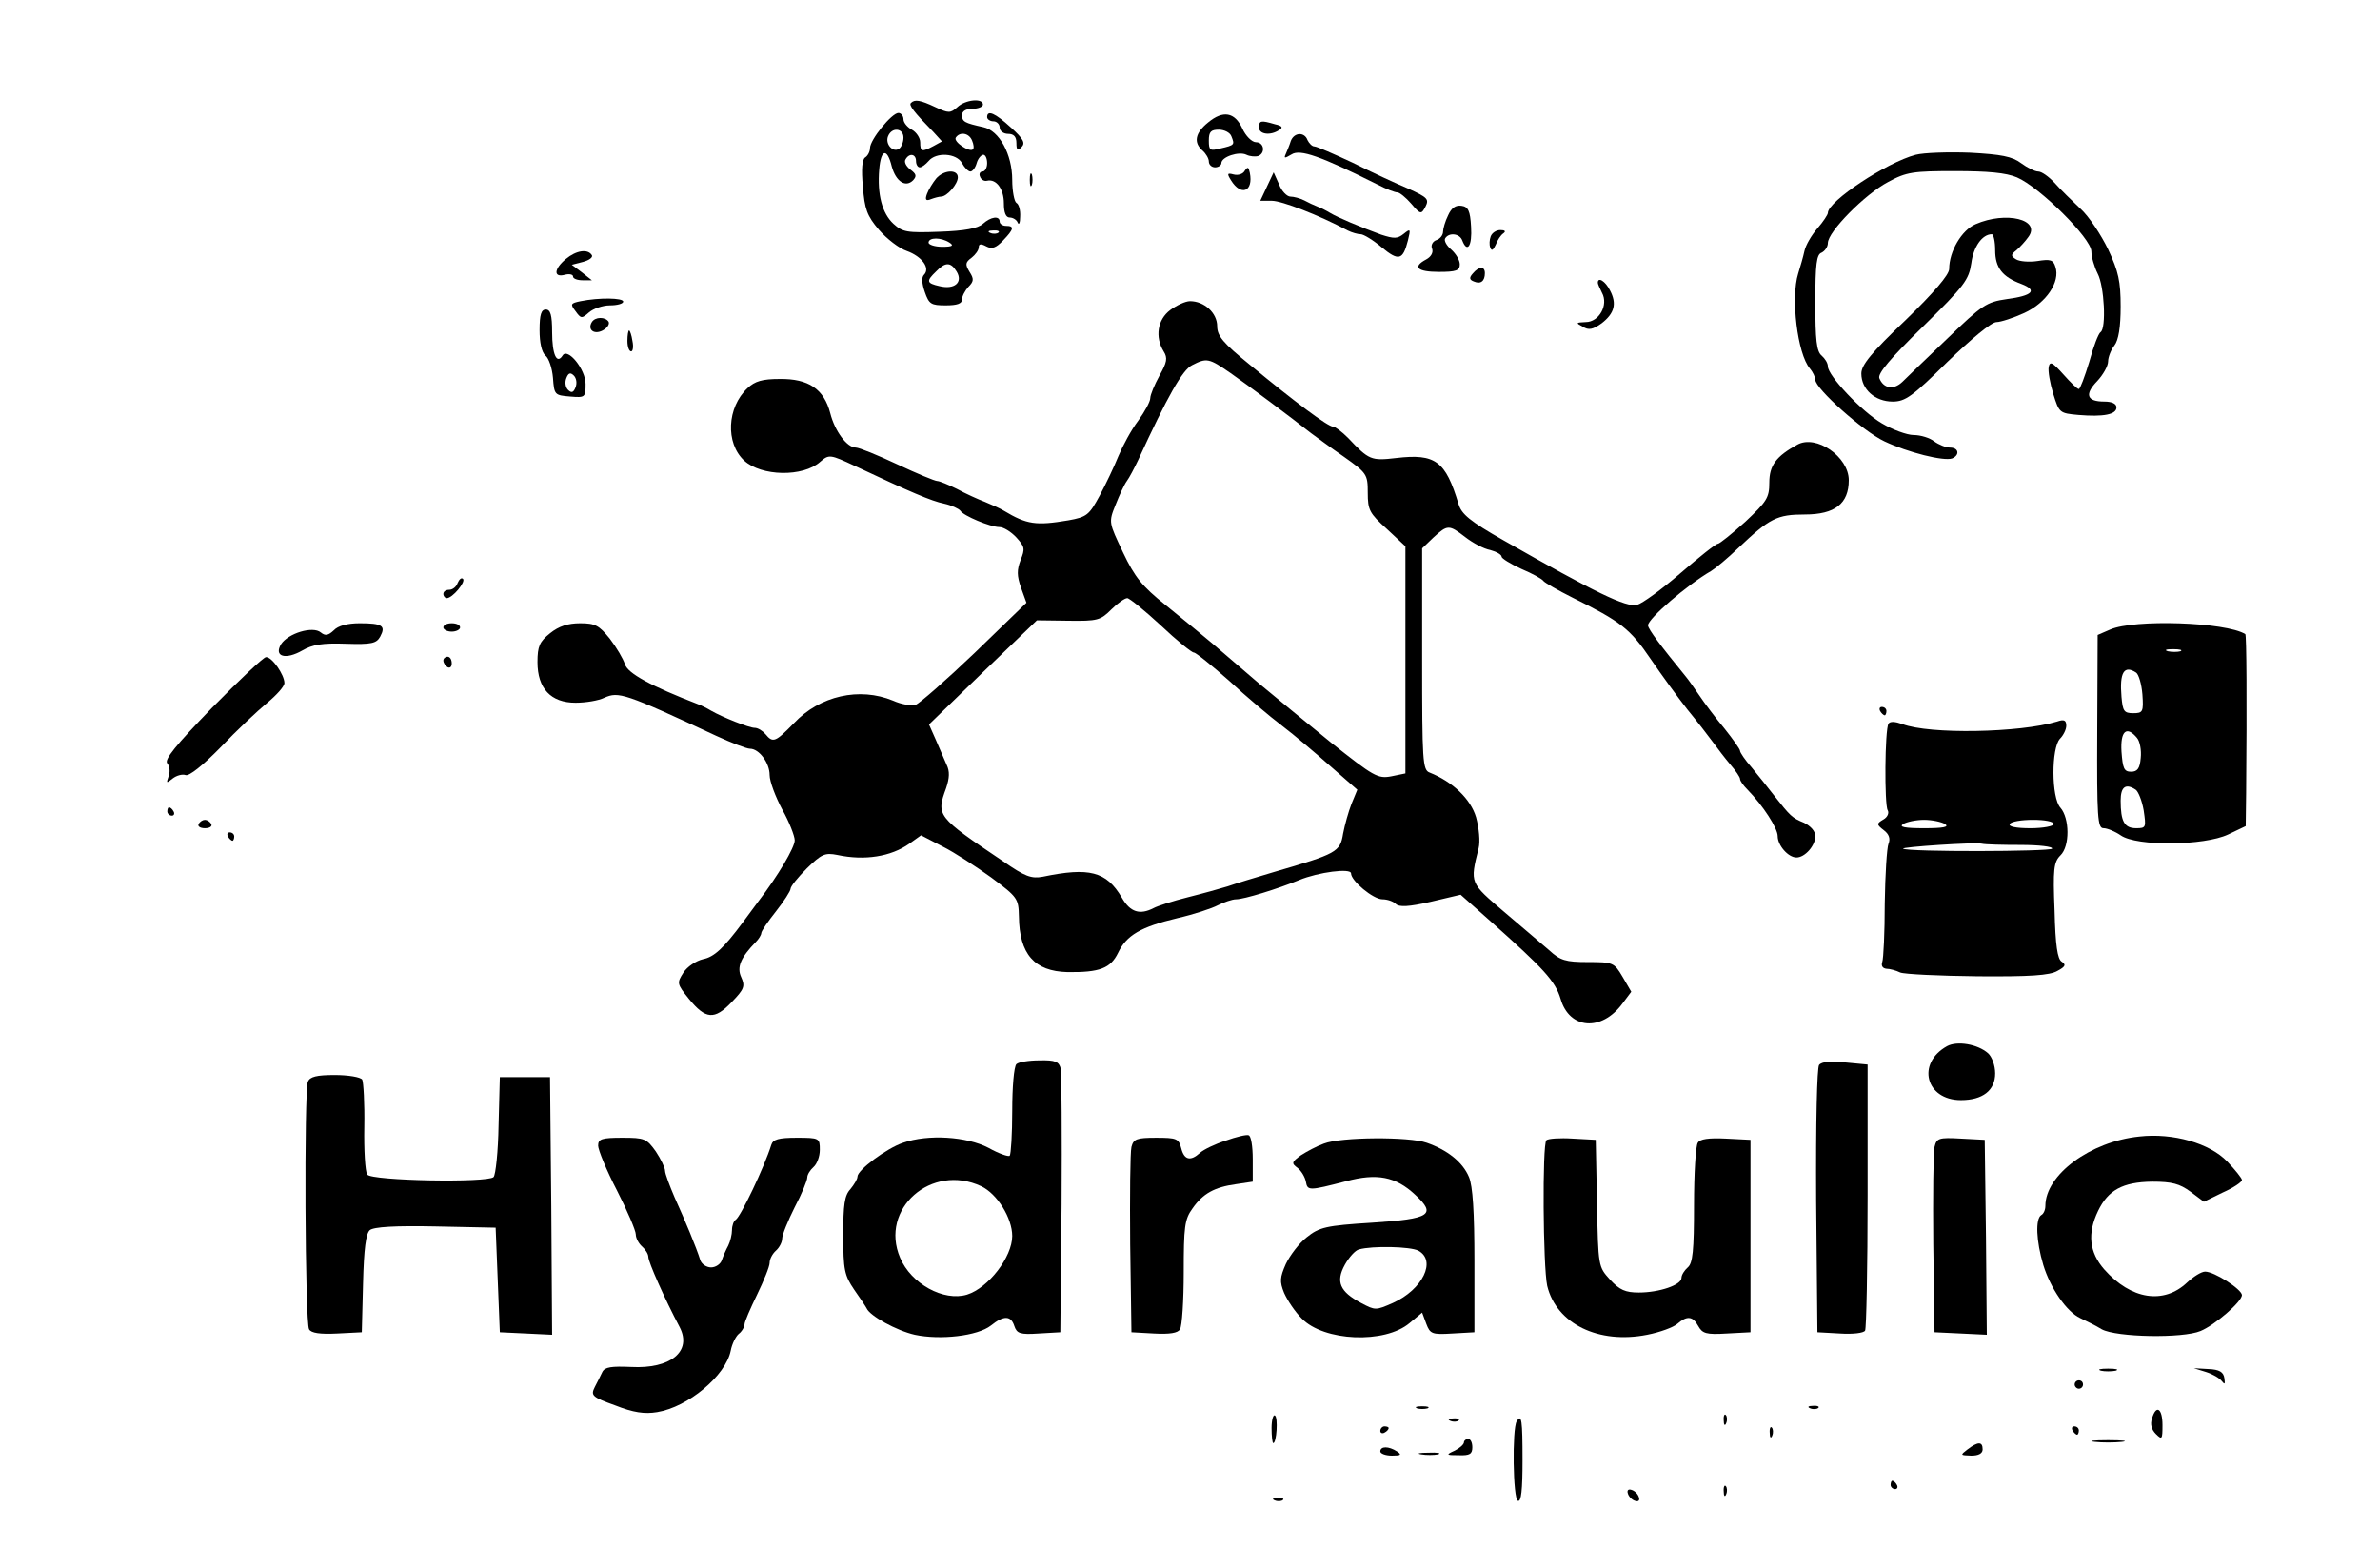 <?xml version="1.0" standalone="no"?>
<!DOCTYPE svg PUBLIC "-//W3C//DTD SVG 20010904//EN"
 "http://www.w3.org/TR/2001/REC-SVG-20010904/DTD/svg10.dtd">
<svg version="1.0" xmlns="http://www.w3.org/2000/svg"
 width="569pt" height="370pt" viewBox="0 0 569 370"
 preserveAspectRatio="xMidYMid meet">

<g transform="translate(0,370) scale(0.1,-0.1)"
fill="#000000" stroke="none">
<path d="M2178 3454 c-6 -5 6 -21 54 -70 l20 -22 -20 -11 c-28 -15 -32 -14
-32 9 0 10 -9 24 -20 30 -11 6 -20 17 -20 25 0 8 -6 15 -12 15 -16 0 -68 -64
-68 -84 0 -8 -5 -18 -11 -22 -8 -4 -10 -29 -6 -70 4 -54 10 -70 38 -103 19
-22 49 -45 67 -51 36 -13 57 -41 41 -57 -6 -6 -5 -21 2 -41 10 -29 15 -32 50
-32 27 0 39 4 39 14 0 8 7 21 15 30 13 13 14 19 3 36 -11 18 -10 23 5 34 9 7
17 18 17 25 0 8 5 9 18 2 13 -7 23 -4 40 14 26 27 28 35 7 35 -8 0 -15 5 -15
10 0 15 -21 12 -40 -5 -12 -11 -44 -17 -103 -19 -79 -3 -89 -1 -111 19 -27 25
-39 70 -34 130 4 49 19 52 30 7 10 -36 33 -51 51 -33 9 10 8 15 -7 26 -10 8
-15 18 -11 24 9 16 25 13 25 -4 0 -8 4 -15 9 -15 5 0 14 7 21 15 18 22 67 19
80 -5 6 -11 15 -20 20 -20 5 0 12 9 15 20 3 11 11 20 16 20 5 0 9 -9 9 -20 0
-11 -5 -20 -11 -20 -6 0 -9 -6 -6 -12 2 -7 10 -12 17 -10 22 5 40 -20 40 -54
0 -23 5 -34 14 -34 8 0 17 -6 19 -12 3 -7 6 -1 6 14 1 15 -3 30 -9 33 -5 3
-10 28 -10 55 0 61 -31 118 -69 126 -45 10 -51 13 -51 29 0 9 9 15 25 15 14 0
25 5 25 10 0 16 -42 12 -61 -6 -17 -15 -21 -15 -53 0 -36 17 -49 19 -58 10z
m-18 -83 c0 -11 -5 -23 -11 -27 -15 -9 -33 12 -26 30 9 23 37 20 37 -3z m164
-7 c4 -9 5 -19 2 -21 -8 -8 -47 18 -41 28 10 15 32 11 39 -7z m63 -220 c-3 -3
-12 -4 -19 -1 -8 3 -5 6 6 6 11 1 17 -2 13 -5z m-117 -24 c11 -7 7 -10 -17
-10 -18 0 -33 5 -33 10 0 13 30 13 50 0z m17 -69 c16 -26 -5 -44 -41 -35 -31
7 -32 12 -8 35 22 23 35 23 49 0z"/>
<path d="M2360 3420 c0 -5 7 -10 15 -10 8 0 15 -7 15 -15 0 -8 9 -15 20 -15
14 0 20 -7 20 -22 0 -17 3 -19 12 -10 10 10 5 20 -25 47 -38 35 -57 43 -57 25z"/>
<path d="M2888 3407 c-31 -25 -35 -48 -13 -67 8 -7 15 -19 15 -26 0 -8 7 -14
15 -14 8 0 15 5 15 10 0 15 42 29 60 20 8 -4 21 -5 28 -3 18 7 14 33 -5 33
-10 0 -25 15 -33 33 -18 39 -46 44 -82 14z m56 -33 c8 -20 8 -21 -27 -29 -24
-6 -27 -5 -27 19 0 21 5 26 24 26 13 0 27 -7 30 -16z"/>
<path d="M3010 3395 c0 -16 27 -20 48 -6 10 6 8 10 -10 14 -34 10 -38 9 -38
-8z"/>
<path d="M3086 3363 c-3 -10 -9 -24 -12 -31 -5 -11 -3 -11 14 -1 20 13 69 -4
205 -72 21 -11 42 -19 48 -19 5 0 20 -12 33 -27 22 -26 24 -26 34 -7 9 18 5
22 -41 43 -29 12 -89 40 -133 62 -45 21 -86 39 -92 39 -5 0 -12 7 -16 15 -7
20 -32 19 -40 -2z"/>
<path d="M4580 3330 c-69 -18 -210 -111 -210 -139 0 -4 -11 -21 -25 -37 -14
-16 -28 -40 -31 -54 -3 -14 -10 -38 -15 -54 -18 -57 -2 -192 28 -227 7 -8 13
-21 13 -27 0 -21 114 -123 165 -147 57 -27 142 -48 162 -41 19 8 16 26 -5 26
-10 0 -27 7 -38 15 -10 8 -32 15 -49 15 -16 0 -51 13 -76 28 -48 28 -129 114
-129 136 0 8 -7 19 -15 26 -12 10 -15 37 -15 127 0 92 3 115 15 119 8 4 15 14
15 23 0 27 89 117 144 146 44 24 60 26 160 26 79 0 122 -4 148 -15 54 -23 178
-146 178 -177 0 -13 7 -37 15 -53 16 -30 21 -131 7 -140 -5 -3 -17 -34 -27
-71 -11 -36 -22 -65 -25 -65 -4 0 -20 16 -37 35 -26 29 -32 32 -35 18 -2 -10
3 -39 11 -65 14 -45 15 -46 60 -50 60 -5 91 1 91 18 0 9 -11 14 -29 14 -42 0
-48 17 -17 49 14 15 26 36 26 47 0 10 7 28 15 38 10 13 15 44 15 93 0 60 -5
84 -30 137 -17 35 -46 79 -66 97 -20 19 -48 46 -62 62 -14 15 -31 27 -39 27
-8 0 -26 9 -41 20 -21 16 -48 21 -122 25 -52 2 -111 0 -130 -5z"/>
<path d="M2976 3292 c-4 -8 -16 -12 -27 -9 -15 4 -16 2 -6 -14 24 -39 54 -27
45 18 -3 14 -5 15 -12 5z"/>
<path d="M2238 3273 c-8 -10 -18 -26 -22 -37 -5 -14 -2 -17 10 -12 8 3 19 6
24 6 14 0 40 30 40 46 0 20 -34 18 -52 -3z"/>
<path d="M2462 3270 c0 -14 2 -19 5 -12 2 6 2 18 0 25 -3 6 -5 1 -5 -13z"/>
<path d="M3029 3254 l-16 -34 28 0 c23 0 112 -34 181 -71 10 -5 24 -9 31 -9 7
0 30 -14 50 -31 41 -34 51 -31 63 16 7 28 6 29 -10 16 -15 -12 -23 -12 -54 -2
-49 18 -104 41 -122 52 -8 5 -22 12 -30 15 -8 3 -23 10 -32 15 -10 5 -25 9
-33 9 -8 0 -21 13 -27 29 l-13 29 -16 -34z"/>
<path d="M3462 3185 c-7 -14 -12 -32 -12 -39 0 -8 -7 -17 -16 -20 -9 -3 -14
-13 -10 -21 3 -9 -3 -19 -14 -25 -34 -18 -22 -30 30 -30 41 0 50 3 50 18 0 10
-9 25 -20 35 -12 10 -18 22 -15 27 9 15 35 12 41 -5 12 -31 24 -13 21 33 -2
38 -7 48 -23 50 -14 2 -24 -5 -32 -23z"/>
<path d="M4723 3164 c-33 -14 -63 -65 -63 -107 0 -14 -37 -57 -105 -123 -82
-78 -105 -107 -105 -127 0 -38 33 -67 75 -67 30 0 47 12 131 95 56 54 105 95
117 95 10 0 41 10 67 22 52 24 86 74 74 110 -5 17 -12 19 -43 14 -20 -3 -43
-1 -51 4 -13 8 -13 11 1 22 8 7 21 21 28 31 32 42 -53 63 -126 31z m47 -62 c0
-42 17 -64 63 -81 39 -15 26 -28 -35 -36 -49 -7 -59 -14 -142 -94 -49 -47 -98
-94 -108 -104 -21 -20 -45 -16 -55 9 -4 11 26 47 104 123 100 98 110 112 116
152 5 39 26 69 49 69 4 0 8 -17 8 -38z"/>
<path d="M3564 3135 c-3 -8 -4 -20 -1 -27 3 -9 7 -6 13 7 4 11 12 23 18 27 7
5 4 8 -7 8 -10 0 -20 -7 -23 -15z"/>
<path d="M1353 3081 c-29 -24 -30 -45 -3 -38 11 3 20 1 20 -4 0 -5 10 -9 23
-9 l22 0 -24 19 -24 18 27 7 c15 4 24 11 21 16 -10 16 -38 11 -62 -9z"/>
<path d="M3521 3046 c-9 -10 -8 -15 3 -19 16 -7 26 1 26 20 0 17 -14 17 -29
-1z"/>
<path d="M3820 3024 c0 -3 5 -14 10 -24 16 -29 -7 -70 -39 -70 -24 -1 -24 -2
-7 -11 14 -9 24 -7 45 8 31 24 37 47 20 79 -11 22 -29 33 -29 18z"/>
<path d="M1388 2980 c-24 -5 -25 -7 -12 -24 13 -18 15 -18 32 -3 10 9 33 17
50 17 18 0 32 4 32 9 0 9 -57 10 -102 1z"/>
<path d="M2798 2959 c-31 -23 -37 -65 -16 -99 10 -16 8 -26 -10 -58 -12 -22
-22 -46 -22 -54 0 -8 -13 -32 -29 -54 -16 -21 -37 -60 -47 -84 -10 -25 -30
-67 -45 -95 -25 -46 -30 -51 -75 -59 -77 -13 -99 -10 -154 23 -8 5 -28 14 -45
21 -16 6 -47 20 -67 31 -20 10 -42 19 -47 19 -6 0 -49 18 -96 40 -47 22 -91
40 -99 40 -21 0 -50 39 -61 82 -15 58 -52 83 -121 82 -41 0 -59 -5 -77 -22
-49 -46 -53 -131 -8 -173 41 -38 141 -40 182 -3 21 18 23 18 83 -10 132 -62
183 -84 213 -90 18 -4 35 -12 39 -17 7 -12 72 -39 93 -39 10 0 28 -11 41 -25
20 -22 21 -27 10 -54 -9 -24 -9 -37 1 -66 l13 -36 -124 -120 c-68 -65 -132
-121 -141 -124 -10 -3 -34 1 -54 10 -80 33 -175 12 -237 -54 -44 -45 -50 -48
-68 -26 -7 8 -18 15 -26 15 -13 0 -76 25 -104 41 -8 5 -22 12 -30 15 -114 44
-169 74 -176 96 -4 13 -20 40 -36 61 -26 32 -35 37 -71 37 -29 0 -51 -7 -72
-24 -25 -20 -30 -31 -30 -69 0 -63 32 -97 91 -97 24 0 55 5 69 12 34 15 48 11
267 -91 37 -17 73 -31 81 -31 22 0 47 -34 47 -63 0 -15 14 -52 30 -82 17 -30
30 -64 30 -74 0 -17 -40 -85 -87 -146 -12 -16 -29 -39 -37 -50 -46 -62 -69
-83 -95 -88 -17 -4 -38 -18 -47 -32 -16 -25 -16 -27 13 -63 40 -49 61 -51 102
-8 30 31 33 38 23 60 -11 24 -1 47 35 84 7 7 13 17 13 21 0 5 16 28 35 52 19
24 35 49 35 54 0 6 18 28 39 49 35 34 43 38 73 32 65 -14 128 -4 172 27 l28
20 52 -27 c28 -14 80 -48 116 -74 63 -47 65 -50 66 -93 1 -90 37 -131 116
-133 77 -1 103 9 121 46 20 42 54 62 142 83 39 9 82 23 97 31 14 7 34 14 43
14 19 0 100 25 151 46 46 19 124 29 124 16 0 -18 53 -62 75 -62 12 0 26 -5 32
-11 8 -8 31 -7 83 5 l72 17 71 -63 c128 -114 155 -143 168 -186 21 -73 98 -79
148 -11 l21 28 -21 36 c-20 34 -23 35 -83 35 -53 0 -66 4 -92 28 -17 15 -66
56 -108 92 -82 70 -82 68 -61 152 4 16 1 48 -6 74 -13 44 -56 85 -111 107 -17
6 -18 28 -18 271 l0 265 27 26 c34 31 37 31 76 1 18 -14 44 -28 60 -31 15 -4
27 -11 27 -16 0 -4 21 -17 47 -29 26 -11 50 -24 53 -29 3 -4 34 -22 70 -40
115 -57 137 -74 186 -146 26 -38 66 -93 88 -121 23 -28 50 -63 61 -78 11 -15
30 -40 42 -54 13 -15 23 -30 23 -34 0 -5 8 -16 18 -26 37 -38 72 -92 72 -111
0 -22 25 -51 45 -51 20 0 45 28 45 51 0 12 -11 24 -27 32 -29 12 -32 15 -73
67 -14 18 -37 47 -52 65 -16 18 -28 36 -28 40 0 4 -17 28 -37 53 -21 25 -48
61 -60 79 -13 19 -27 39 -33 46 -58 71 -90 113 -90 122 0 16 94 97 151 130 10
6 39 30 65 55 75 71 92 80 159 80 72 0 105 26 105 82 0 56 -78 110 -123 85
-51 -28 -67 -50 -67 -91 0 -36 -6 -45 -57 -93 -32 -29 -62 -53 -66 -53 -5 0
-45 -32 -89 -70 -45 -39 -92 -73 -104 -76 -26 -7 -101 30 -319 154 -81 46
-101 63 -108 87 -31 103 -55 121 -149 110 -60 -7 -65 -5 -115 48 -15 15 -31
27 -36 27 -12 0 -90 58 -199 148 -64 52 -78 69 -78 92 0 32 -31 60 -65 60 -11
0 -32 -10 -47 -21z m144 -151 c43 -30 145 -106 193 -144 11 -8 46 -34 78 -56
55 -39 57 -42 57 -86 0 -41 4 -49 45 -86 l45 -42 0 -271 0 -272 -34 -7 c-32
-6 -42 0 -143 80 -59 48 -137 112 -173 142 -36 31 -86 74 -112 96 -25 21 -76
63 -112 92 -55 44 -73 66 -101 125 -34 72 -35 72 -18 114 9 23 21 49 27 57 6
8 18 31 27 50 70 152 106 216 129 227 35 18 40 17 92 -19z m-167 -603 c38 -36
74 -65 79 -65 5 0 42 -30 84 -67 41 -38 98 -86 127 -108 29 -22 81 -66 116
-97 l64 -56 -14 -34 c-7 -18 -16 -50 -20 -71 -7 -44 -15 -48 -166 -92 -44 -13
-93 -28 -110 -34 -16 -5 -59 -17 -95 -26 -36 -9 -73 -21 -82 -26 -33 -17 -56
-10 -76 25 -37 63 -78 73 -189 50 -27 -5 -42 0 -95 37 -159 107 -160 109 -136
175 8 24 9 40 1 56 -6 13 -17 40 -26 60 l-16 36 129 125 129 124 75 -1 c70 -1
77 1 103 27 15 15 32 27 38 27 5 0 41 -29 80 -65z"/>
<path d="M1290 2911 c0 -30 5 -53 14 -61 8 -6 16 -30 18 -53 3 -41 4 -42 41
-45 36 -3 37 -2 37 30 0 35 -43 88 -55 68 -14 -22 -25 3 -25 56 0 41 -4 54
-15 54 -11 0 -15 -12 -15 -49z m86 -137 c-5 -13 -10 -14 -18 -6 -6 6 -8 18 -4
28 5 13 10 14 18 6 6 -6 8 -18 4 -28z"/>
<path d="M1415 2930 c-11 -18 5 -31 26 -20 11 6 17 15 14 21 -8 12 -32 12 -40
-1z"/>
<path d="M1500 2885 c0 -14 4 -25 9 -25 4 0 6 11 3 25 -2 14 -6 25 -8 25 -2 0
-4 -11 -4 -25z"/>
<path d="M1094 2306 c-3 -9 -12 -16 -20 -16 -8 0 -14 -4 -14 -10 0 -5 4 -10 8
-10 14 0 46 39 39 46 -4 4 -9 -1 -13 -10z"/>
<path d="M798 2193 c-13 -12 -20 -14 -31 -5 -19 16 -78 -2 -95 -28 -18 -30 11
-38 51 -15 24 14 48 18 104 16 62 -2 73 1 82 17 14 26 5 32 -49 32 -29 0 -52
-6 -62 -17z"/>
<path d="M1060 2200 c0 -5 9 -10 20 -10 11 0 20 5 20 10 0 6 -9 10 -20 10 -11
0 -20 -4 -20 -10z"/>
<path d="M5045 2195 l-30 -13 -1 -231 c-1 -207 1 -231 15 -231 9 0 28 -8 41
-17 38 -27 200 -25 257 2 l42 20 1 80 c2 219 1 377 -2 379 -47 29 -266 36
-323 11z m168 -52 c-7 -2 -21 -2 -30 0 -10 3 -4 5 12 5 17 0 24 -2 18 -5z
m-106 -51 c6 -4 13 -27 15 -52 3 -42 1 -45 -22 -45 -22 0 -25 5 -28 39 -5 58
6 77 35 58z m2 -156 c7 -8 11 -30 9 -48 -2 -25 -8 -33 -23 -33 -17 0 -20 8
-23 48 -3 49 12 63 37 33z m-3 -124 c6 -4 15 -26 19 -49 6 -41 6 -43 -18 -43
-28 0 -37 16 -37 66 0 33 12 42 36 26z"/>
<path d="M507 2008 c-87 -90 -115 -124 -107 -133 6 -7 7 -21 3 -31 -6 -17 -5
-17 10 -5 9 7 23 11 31 8 8 -3 41 23 83 66 38 40 88 87 111 106 23 19 42 40
42 48 0 20 -30 63 -44 62 -6 0 -64 -55 -129 -121z"/>
<path d="M1060 2121 c0 -6 5 -13 10 -16 6 -3 10 1 10 9 0 9 -4 16 -10 16 -5 0
-10 -4 -10 -9z"/>
<path d="M4495 2000 c3 -5 8 -10 11 -10 2 0 4 5 4 10 0 6 -5 10 -11 10 -5 0
-7 -4 -4 -10z"/>
<path d="M4515 1970 c-9 -14 -10 -194 -2 -207 4 -7 -1 -17 -10 -22 -17 -10
-17 -12 1 -26 12 -9 16 -20 11 -32 -4 -10 -8 -74 -9 -143 0 -69 -3 -132 -6
-140 -3 -9 1 -15 10 -16 8 0 23 -4 33 -9 10 -4 93 -8 185 -9 124 -1 173 2 191
13 19 10 21 15 10 22 -10 6 -15 39 -17 122 -4 99 -2 116 14 132 23 22 22 89 0
114 -22 24 -22 143 -1 165 8 8 15 22 15 31 0 13 -5 16 -22 10 -89 -27 -305
-31 -370 -6 -17 6 -29 7 -33 1z m135 -240 c11 -7 -4 -10 -50 -10 -46 0 -61 3
-50 10 8 5 31 10 50 10 19 0 42 -5 50 -10z m260 0 c0 -5 -25 -10 -56 -10 -34
0 -53 4 -49 10 3 6 28 10 56 10 27 0 49 -4 49 -10z m-79 -50 c44 0 78 -4 75
-9 -5 -7 -344 -8 -356 0 -7 4 172 16 188 12 8 -2 50 -3 93 -3z"/>
<path d="M400 1760 c0 -5 5 -10 11 -10 5 0 7 5 4 10 -3 6 -8 10 -11 10 -2 0
-4 -4 -4 -10z"/>
<path d="M475 1730 c-3 -5 3 -10 15 -10 12 0 18 5 15 10 -3 6 -10 10 -15 10
-5 0 -12 -4 -15 -10z"/>
<path d="M545 1700 c3 -5 8 -10 11 -10 2 0 4 5 4 10 0 6 -5 10 -11 10 -5 0 -7
-4 -4 -10z"/>
<path d="M4655 1199 c-74 -41 -51 -129 33 -129 52 0 82 23 82 64 0 19 -8 40
-17 48 -25 22 -74 30 -98 17z"/>
<path d="M2430 1156 c-6 -6 -10 -56 -10 -111 0 -56 -3 -104 -6 -108 -3 -3 -26
5 -51 19 -52 27 -144 33 -204 12 -39 -13 -109 -65 -109 -81 0 -6 -8 -19 -17
-30 -14 -15 -17 -37 -17 -110 0 -83 3 -96 26 -130 15 -21 28 -41 30 -45 8 -18
71 -53 115 -63 61 -13 150 -3 182 22 31 25 48 24 56 -1 6 -18 14 -21 58 -18
l52 3 3 305 c1 168 0 314 -2 325 -4 17 -13 21 -51 20 -25 0 -50 -4 -55 -9z
m-84 -292 c38 -18 74 -76 74 -119 0 -50 -57 -124 -108 -140 -56 -17 -134 26
-160 88 -50 117 75 227 194 171z"/>
<path d="M4349 1154 c-5 -7 -8 -136 -7 -325 l3 -314 54 -3 c30 -2 57 1 60 7 3
5 6 150 6 323 l0 313 -53 5 c-34 4 -57 2 -63 -6z"/>
<path d="M736 1114 c-9 -24 -7 -577 3 -592 5 -9 26 -12 67 -10 l59 3 3 117 c2
83 7 119 16 127 9 8 62 11 157 9 l144 -3 5 -125 5 -125 63 -3 62 -3 -2 308 -3
308 -60 0 -60 0 -3 -115 c-1 -63 -7 -119 -12 -124 -14 -14 -292 -9 -302 6 -5
7 -8 59 -7 114 1 56 -2 107 -5 113 -4 6 -33 11 -66 11 -43 0 -59 -4 -64 -16z"/>
<path d="M2930 973 c-25 -8 -52 -21 -61 -29 -23 -21 -38 -17 -45 11 -6 23 -11
25 -60 25 -47 0 -54 -3 -59 -22 -3 -13 -4 -117 -3 -233 l3 -210 54 -3 c37 -2
57 1 62 10 5 7 9 69 9 136 0 109 2 127 21 153 25 36 53 51 104 58 l40 6 0 54
c0 30 -4 56 -10 57 -5 2 -30 -4 -55 -13z"/>
<path d="M5115 983 c-118 -12 -225 -92 -225 -166 0 -9 -4 -19 -10 -22 -14 -9
-12 -62 5 -119 17 -56 56 -112 88 -127 12 -6 36 -17 52 -27 35 -19 193 -22
236 -4 34 14 99 70 99 86 -1 14 -66 56 -88 56 -9 0 -28 -12 -43 -26 -56 -53
-134 -41 -198 31 -36 41 -41 86 -15 140 24 50 59 69 129 70 48 0 66 -5 92 -24
l32 -24 45 22 c25 11 46 25 46 30 0 4 -16 24 -35 44 -42 44 -130 69 -210 60z"/>
<path d="M1430 961 c0 -10 20 -59 45 -107 25 -49 45 -96 45 -105 0 -9 7 -22
15 -29 8 -7 15 -18 15 -25 0 -12 39 -100 75 -168 30 -58 -22 -100 -116 -95
-47 2 -63 0 -69 -12 -4 -8 -12 -25 -18 -36 -10 -20 -7 -24 49 -44 43 -17 70
-21 100 -16 74 12 164 87 176 147 3 16 12 34 19 40 8 6 14 17 14 23 0 6 14 38
30 71 16 33 30 67 30 76 0 9 7 22 15 29 8 7 15 20 15 29 0 9 14 43 30 75 17
32 30 64 30 71 0 7 7 18 15 25 8 7 15 25 15 41 0 28 -1 29 -55 29 -44 0 -57
-4 -61 -17 -17 -54 -73 -171 -85 -179 -5 -3 -9 -14 -9 -25 0 -10 -4 -27 -9
-37 -5 -9 -12 -25 -15 -34 -3 -10 -15 -18 -26 -18 -11 0 -23 8 -26 18 -9 29
-36 94 -61 149 -12 28 -23 57 -23 64 0 7 -10 28 -22 46 -22 31 -27 33 -80 33
-50 0 -58 -3 -58 -19z"/>
<path d="M3165 966 c-17 -6 -41 -19 -55 -28 -22 -16 -23 -19 -8 -30 9 -7 18
-22 20 -33 4 -22 7 -22 96 1 74 20 119 11 165 -32 52 -48 37 -58 -102 -67
-112 -7 -127 -11 -157 -35 -18 -14 -40 -43 -50 -64 -14 -32 -15 -42 -4 -69 8
-18 26 -45 42 -61 53 -55 199 -61 258 -11 l30 25 10 -27 c9 -24 14 -26 62 -23
l53 3 0 170 c0 118 -4 180 -13 201 -15 36 -52 65 -101 82 -42 15 -206 14 -246
-2z m226 -256 c44 -24 10 -93 -61 -125 -41 -18 -42 -18 -76 0 -51 27 -61 51
-39 91 10 18 25 35 34 37 32 9 123 7 142 -3z"/>
<path d="M3697 974 c-10 -10 -8 -302 2 -348 22 -91 123 -140 239 -117 31 6 63
18 72 26 23 20 37 19 50 -5 10 -18 19 -21 68 -18 l57 3 0 230 0 230 -59 3
c-41 2 -62 -1 -67 -10 -5 -7 -9 -74 -9 -149 0 -109 -3 -139 -15 -149 -8 -7
-15 -18 -15 -25 0 -17 -53 -35 -102 -35 -32 0 -46 6 -69 31 -28 31 -28 31 -31
182 l-3 152 -55 3 c-31 2 -59 0 -63 -4z"/>
<path d="M4625 958 c-3 -13 -4 -117 -3 -233 l3 -210 63 -3 62 -3 -2 233 -3
233 -57 3 c-53 3 -58 1 -63 -20z"/>
<path d="M5023 423 c9 -2 25 -2 35 0 9 3 1 5 -18 5 -19 0 -27 -2 -17 -5z"/>
<path d="M5274 420 c16 -5 33 -15 38 -22 7 -9 8 -7 6 7 -2 15 -12 21 -38 22
l-35 2 29 -9z"/>
<path d="M4960 390 c0 -5 5 -10 10 -10 6 0 10 5 10 10 0 6 -4 10 -10 10 -5 0
-10 -4 -10 -10z"/>
<path d="M3388 333 c6 -2 18 -2 25 0 6 3 1 5 -13 5 -14 0 -19 -2 -12 -5z"/>
<path d="M4328 333 c7 -3 16 -2 19 1 4 3 -2 6 -13 5 -11 0 -14 -3 -6 -6z"/>
<path d="M5145 309 c-5 -14 -1 -27 9 -37 15 -15 16 -13 16 21 0 40 -15 50 -25
16z"/>
<path d="M3040 286 c0 -20 2 -36 4 -36 8 0 12 61 4 66 -4 3 -8 -11 -8 -30z"/>
<path d="M4121 304 c0 -11 3 -14 6 -6 3 7 2 16 -1 19 -3 4 -6 -2 -5 -13z"/>
<path d="M3468 303 c7 -3 16 -2 19 1 4 3 -2 6 -13 5 -11 0 -14 -3 -6 -6z"/>
<path d="M3626 302 c-11 -18 -9 -186 3 -190 8 -3 11 26 11 97 0 96 -2 112 -14
93z"/>
<path d="M3300 279 c0 -5 5 -7 10 -4 6 3 10 8 10 11 0 2 -4 4 -10 4 -5 0 -10
-5 -10 -11z"/>
<path d="M4231 274 c0 -11 3 -14 6 -6 3 7 2 16 -1 19 -3 4 -6 -2 -5 -13z"/>
<path d="M4955 280 c3 -5 8 -10 11 -10 2 0 4 5 4 10 0 6 -5 10 -11 10 -5 0 -7
-4 -4 -10z"/>
<path d="M3500 252 c0 -5 -10 -14 -22 -20 -22 -10 -21 -11 10 -11 26 -1 32 3
32 19 0 11 -4 20 -10 20 -5 0 -10 -4 -10 -8z"/>
<path d="M5008 253 c17 -2 47 -2 65 0 17 2 3 4 -33 4 -36 0 -50 -2 -32 -4z"/>
<path d="M4704 235 c-18 -14 -18 -14 9 -15 17 0 27 5 27 15 0 19 -11 19 -36 0z"/>
<path d="M3300 230 c0 -5 12 -10 28 -10 21 0 24 2 12 10 -20 13 -40 13 -40 0z"/>
<path d="M3398 223 c12 -2 30 -2 40 0 9 3 -1 5 -23 4 -22 0 -30 -2 -17 -4z"/>
<path d="M4520 150 c0 -5 5 -10 11 -10 5 0 7 5 4 10 -3 6 -8 10 -11 10 -2 0
-4 -4 -4 -10z"/>
<path d="M4121 134 c0 -11 3 -14 6 -6 3 7 2 16 -1 19 -3 4 -6 -2 -5 -13z"/>
<path d="M3892 129 c2 -7 10 -15 17 -17 8 -3 12 1 9 9 -2 7 -10 15 -17 17 -8
3 -12 -1 -9 -9z"/>
<path d="M3048 113 c7 -3 16 -2 19 1 4 3 -2 6 -13 5 -11 0 -14 -3 -6 -6z"/>
</g>
</svg>
